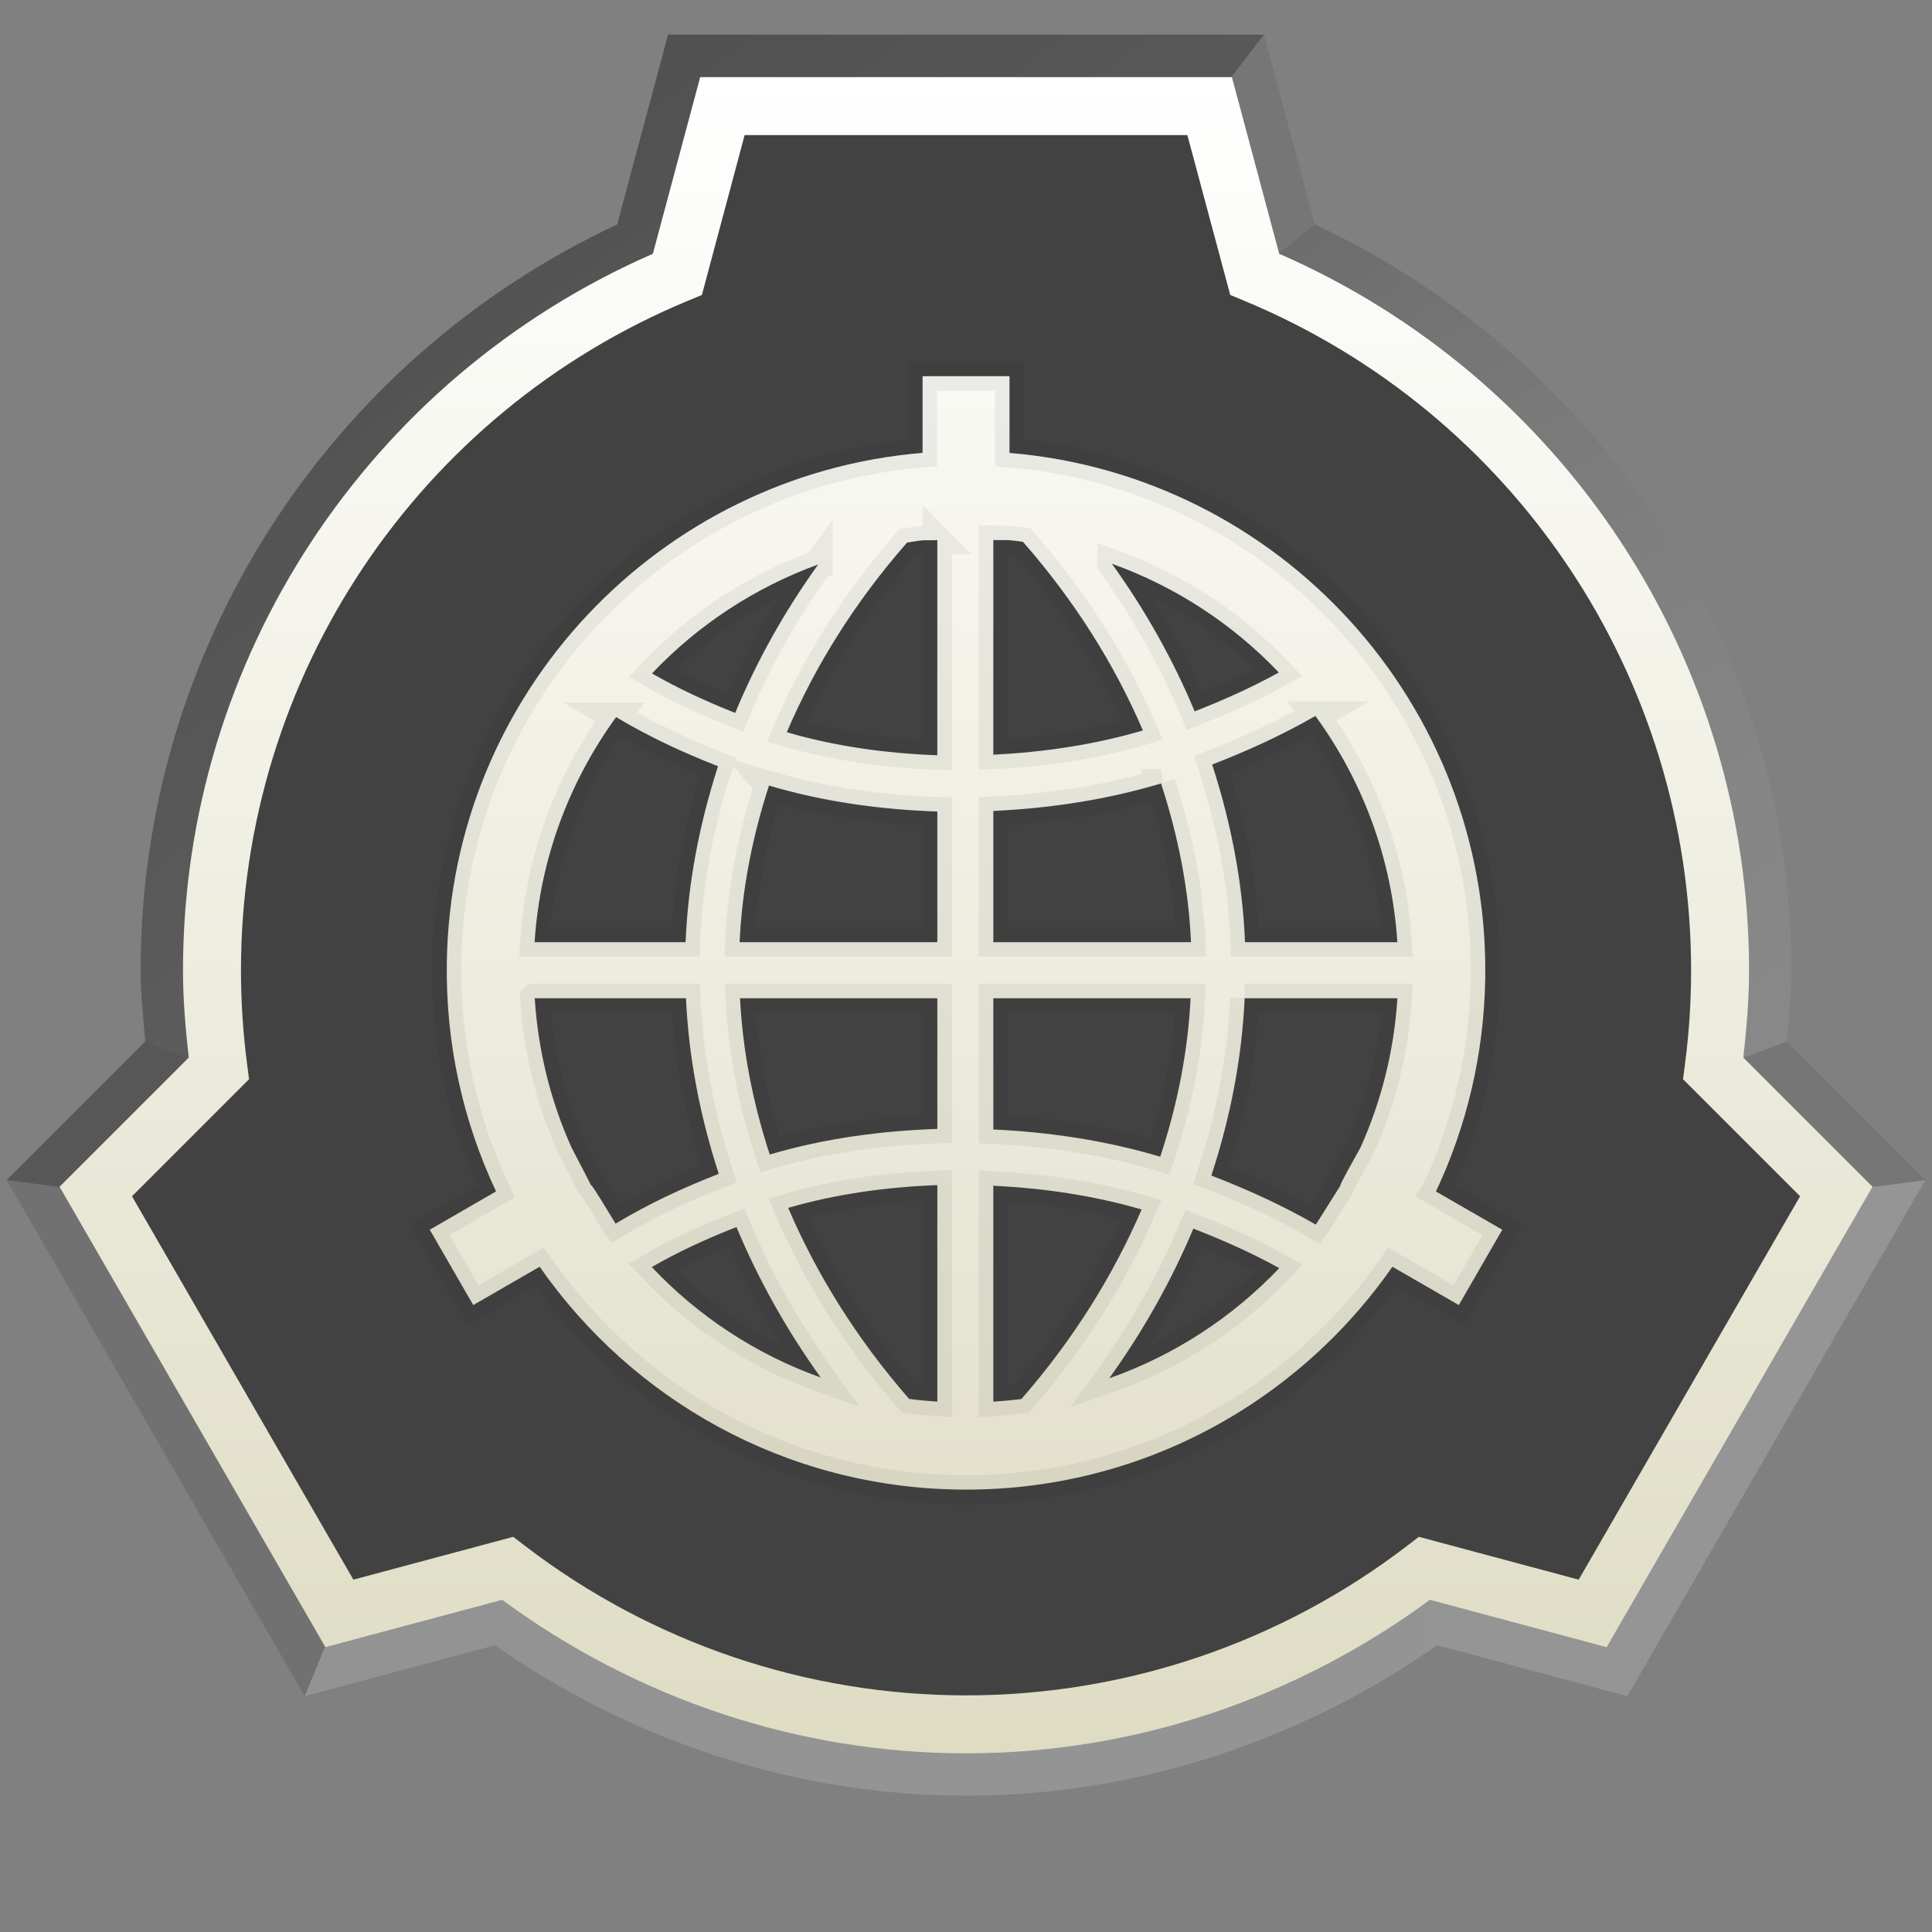 <svg version="1.1" viewBox="0 0 100 100" xmlns="http://www.w3.org/2000/svg" xmlns:xlink="http://www.w3.org/1999/xlink">
<rect x="0" y="0" width="100" height="100" fill="#808080" stroke="none"/>
<defs>
<linearGradient id="i" x1="-520.21" x2="-503.35" y1="-542.58" y2="-519.24" gradientTransform="translate(545 553.81)" gradientUnits="userSpaceOnUse">
<stop stop-opacity=".365" offset="0"/>
<stop stop-opacity=".271" offset="1"/>
</linearGradient>
<linearGradient id="h" x1="-478.78" x2="-454.76" y1="-540.68" y2="-499.07" gradientTransform="translate(545 553.81)" gradientUnits="userSpaceOnUse">
<stop stop-opacity=".149" offset="0"/>
<stop stop-color="#fff" stop-opacity=".067" offset="1"/>
</linearGradient>
<linearGradient id="g" x1="-527.63" x2="-461.84" y1="-478.21" y2="-468.56" gradientTransform="translate(545 553.81)" gradientUnits="userSpaceOnUse">
<stop stop-color="#fff" stop-opacity=".149" offset="0"/>
<stop stop-color="#fff" stop-opacity=".165" offset="1"/>
</linearGradient>
<linearGradient id="a">
<stop stop-color="#dedcc3" offset="0"/>
<stop stop-color="#fff" offset="1"/>
</linearGradient>
<linearGradient id="f" x1="50.001" x2="50.001" y1="90.752" y2="3.993" gradientUnits="userSpaceOnUse" xlink:href="#a"/>
<linearGradient id="e" x1="50" x2="50.001" y1="90.752" y2="3.992" gradientTransform="translate(0 4e-4)" gradientUnits="userSpaceOnUse" xlink:href="#a"/>
</defs>
<path d="m37.378 5.444-2.326 8.682c-18.032 7.392-26.308 24.4-23.787 41.201l-6.356 6.356 12.622 21.862 8.682-2.326c6.824 5.237 15.186 8.076 23.788 8.076 8.602 5e-5 16.964-2.839 23.788-8.076l8.682 2.326 12.622-21.862-6.356-6.356c3.219-19.362-10.876-36.53-23.787-41.202l-2.326-8.682z" fill="#1a1a1a" fill-opacity=".6"/>
<path d="m65.424 1.793h-30.846l-2.633 9.824c-14.954 6.997-24.666 21.983-24.666 38.607 0 1.232 0.134 2.457 0.24 3.684l3.745 1.419c-3.284-19.971 11.057-37.733 23.787-41.201l2.326-8.682h25.245z" color="#000000" color-rendering="auto" dominant-baseline="auto" fill="url(#i)" image-rendering="auto" shape-rendering="auto" solid-color="#000000" stop-color="#000000" style="font-feature-settings:normal;font-variant-alternates:normal;font-variant-caps:normal;font-variant-east-asian:normal;font-variant-ligatures:normal;font-variant-numeric:normal;font-variant-position:normal;font-variation-settings:normal;inline-size:0;isolation:auto;mix-blend-mode:normal;shape-margin:0;shape-padding:0;text-decoration-color:#000000;text-decoration-line:none;text-decoration-style:solid;text-indent:0;text-orientation:mixed;text-transform:none;white-space:normal"/>
<path d="m62.623 5.444 2.326 8.682 3.106-2.509-2.631-9.824z" fill-opacity=".075"/>
<path d="m95.093 61.683-6.356-6.356 3.744-1.419 7.174 7.174z" fill-opacity=".082"/>
<path d="m0.346 61.082 7.174-7.174 3.745 1.419-6.356 6.356z" fill-opacity=".322"/>
<path d="m0.346 61.082 4.562 0.601 12.622 21.862-1.761 4.25z" fill-opacity=".118"/>
<path d="m92.481 53.908c0.106-1.227 0.24-2.452 0.24-3.684 0-16.624-9.712-31.61-24.666-38.607l-3.106 2.509c17.184 5.803 27.185 28.14 23.787 41.202z" color="#000000" color-rendering="auto" dominant-baseline="auto" fill="url(#h)" image-rendering="auto" shape-rendering="auto" solid-color="#000000" stop-color="#000000" style="font-feature-settings:normal;font-variant-alternates:normal;font-variant-caps:normal;font-variant-east-asian:normal;font-variant-ligatures:normal;font-variant-numeric:normal;font-variant-position:normal;font-variation-settings:normal;inline-size:0;isolation:auto;mix-blend-mode:normal;shape-margin:0;shape-padding:0;text-decoration-color:#000000;text-decoration-line:none;text-decoration-style:solid;text-indent:0;text-orientation:mixed;text-transform:none;white-space:normal"/>
<path d="m95.093 61.683-12.622 21.862-8.682-2.326c-13.025 12.501-38.913 9.692-47.576 0l-8.682 2.326-1.761 4.25 9.842-2.637c7.157 4.994 15.631 7.787 24.389 7.787 8.758 5e-5 17.232-2.793 24.389-7.787l9.842 2.637 15.424-26.713z" color="#000000" color-rendering="auto" dominant-baseline="auto" fill="url(#g)" image-rendering="auto" shape-rendering="auto" solid-color="#000000" stop-color="#000000" style="font-feature-settings:normal;font-variant-alternates:normal;font-variant-caps:normal;font-variant-east-asian:normal;font-variant-ligatures:normal;font-variant-numeric:normal;font-variant-position:normal;font-variation-settings:normal;inline-size:0;isolation:auto;mix-blend-mode:normal;shape-margin:0;shape-padding:0;text-decoration-color:#000000;text-decoration-line:none;text-decoration-style:solid;text-indent:0;text-orientation:mixed;text-transform:none;white-space:normal"/>
<path d="m36.241 3.993-0.297 1.111-2.152 8.031c-14.728 6.439-24.32 20.966-24.32 37.09 0 1.51 0.129 3.014 0.297 4.514l-6.686 6.686 13.76 23.832 9.15-2.451c6.958 5.126 15.351 7.947 24.008 7.947 8.657 5e-5 17.051-2.821 24.01-7.947l9.149 2.451 13.76-23.832-6.686-6.686c0.168-1.5 0.297-3.004 0.297-4.514 0-16.124-9.592-30.651-24.32-37.09l-2.449-9.143zm2.301 3h22.916l2.219 8.275 0.684 0.283c14.029 5.81 23.17 19.489 23.17 34.674 0 1.639-0.108 3.277-0.322 4.902l-0.096 0.732 6.059 6.059-11.459 19.844-8.275-2.217-0.586 0.451c-6.555 5.031-14.587 7.756-22.85 7.756-8.263 5e-5 -16.295-2.725-22.85-7.756l-0.586-0.451-8.275 2.217-11.459-19.844 6.059-6.059-0.096-0.734c-0.214-1.625-0.322-3.261-0.322-4.9 1e-4 -15.185 9.142-28.864 23.172-34.674l0.684-0.283z" color="#000000" color-rendering="auto" dominant-baseline="auto" fill="url(#e)" image-rendering="auto" shape-rendering="auto" solid-color="#000000" stop-color="#000000" style="font-feature-settings:normal;font-variant-alternates:normal;font-variant-caps:normal;font-variant-east-asian:normal;font-variant-ligatures:normal;font-variant-numeric:normal;font-variant-position:normal;font-variation-settings:normal;inline-size:0;isolation:auto;mix-blend-mode:normal;shape-margin:0;shape-padding:0;text-decoration-color:#000000;text-decoration-line:none;text-decoration-style:solid;text-indent:0;text-orientation:mixed;text-transform:none;white-space:normal"/>
<path d="m47.752 19.473v3.967c-13.608 1.128-24.406 12.423-24.625 26.363-0.067 4.243 0.854 8.27 2.549 11.865l-3.432 1.982 2.252 3.9 3.436-1.984c4.773 6.853 12.661 11.392 21.648 11.533 9.292 0.146 17.551-4.441 22.49-11.533l3.438 1.984 2.25-3.9-3.432-1.978c7e-4 -0.001-6.9e-4 -0.005 0-0.006 1.577-3.348 2.487-7.075 2.549-11.016 0.224-14.226-10.646-26.047-24.623-27.207v-3.971h-4.5zm3.662 8.479c0.333 0.003-0.011 5.12e-4 0.838 0.006 0.234 0.023 0.464 0.055 0.695 0.086 2.695 3.072 4.747 6.361 6.209 9.764-2.533 0.747-5.136 1.123-7.742 1.256v-11.111zm-2.898 0.004v11.137c-2.642-0.098-5.266-0.456-7.791-1.193 1.458-3.422 3.519-6.728 6.223-9.816 0.269-0.037 0.533-0.092 0.805-0.119 0.777-0.005 0.43-0.004 0.764-0.008zm9.035 1.223c3.317 1.19 6.263 3.132 8.641 5.629-1.409 0.779-2.871 1.431-4.356 2.012-1.1-2.633-2.526-5.194-4.285-7.641zm-15.201 0.037c-1.767 2.461-3.198 5.035-4.297 7.684-1.476-0.585-2.923-1.246-4.305-2.043 2.367-2.501 5.307-4.441 8.602-5.641zm25.734 7.84c2.43 3.332 3.962 7.355 4.242 11.711h-7.885c-0.126-3.104-0.722-6.177-1.701-9.195 1.829-0.707 3.624-1.523 5.344-2.516zm-36.195 0.061c1.687 1.011 3.461 1.834 5.275 2.543-0.962 2.99-1.553 6.033-1.678 9.107h-7.816c0.28-4.348 1.815-8.337 4.219-11.65zm28.205 3.434c0.885 2.703 1.427 5.447 1.553 8.217h-10.232v-6.793c2.925-0.138 5.842-0.574 8.68-1.424zm-20.293 0.109c2.827 0.839 5.762 1.243 8.715 1.344v6.764h-10.234c0.124-2.733 0.657-5.44 1.52-8.107zm-12.123 11.008h7.828c0.139 3.062 0.725 6.099 1.697 9.09-1.838 0.715-3.633 1.55-5.34 2.576-0.006-0.008-0.012-0.016-0.018-0.023-2.399-3.994-0.171 0.078-2.256-3.9-1.077-2.389-1.737-5.002-1.912-7.742zm10.625 0h10.213v6.764c-2.938 0.1-5.859 0.495-8.674 1.326-0.873-2.668-1.401-5.369-1.539-8.09zm13.111 0h10.211c-0.14 2.759-0.677 5.499-1.572 8.203-2.825-0.843-5.728-1.273-8.639-1.41v-6.793zm13.008 0h7.908c-0.176 2.747-0.843 5.357-1.918 7.742-2.159 3.841 0.161 0.034-2.256 3.9-0.018 0.025-0.038 0.049-0.057 0.074-1.737-1.004-3.552-1.825-5.4-2.537 0.99-3.019 1.582-6.087 1.723-9.18zm-15.906 9.674v11.207c-0.491-0.032-0.979-0.079-1.461-0.143-2.724-3.123-4.787-6.454-6.26-9.887 2.504-0.725 5.103-1.081 7.721-1.178zm2.898 0.029c2.583 0.132 5.164 0.497 7.676 1.232-1.471 3.405-3.518 6.71-6.221 9.809-0.481 0.062-0.965 0.108-1.455 0.139v-11.18zm-13.295 2.139c1.117 2.678 2.567 5.29 4.361 7.789-3.362-1.2-6.348-3.178-8.746-5.717 1.406-0.812 2.881-1.48 4.385-2.072zm23.648 0.082c1.516 0.589 3.01 1.249 4.447 2.045-2.418 2.543-5.425 4.515-8.799 5.701 1.787-2.486 3.233-5.083 4.352-7.746z" fill="url(#f)" stroke="#1a1a1a" stroke-opacity=".059" stroke-width="1.5" style="paint-order:stroke markers fill"/>
</svg>
